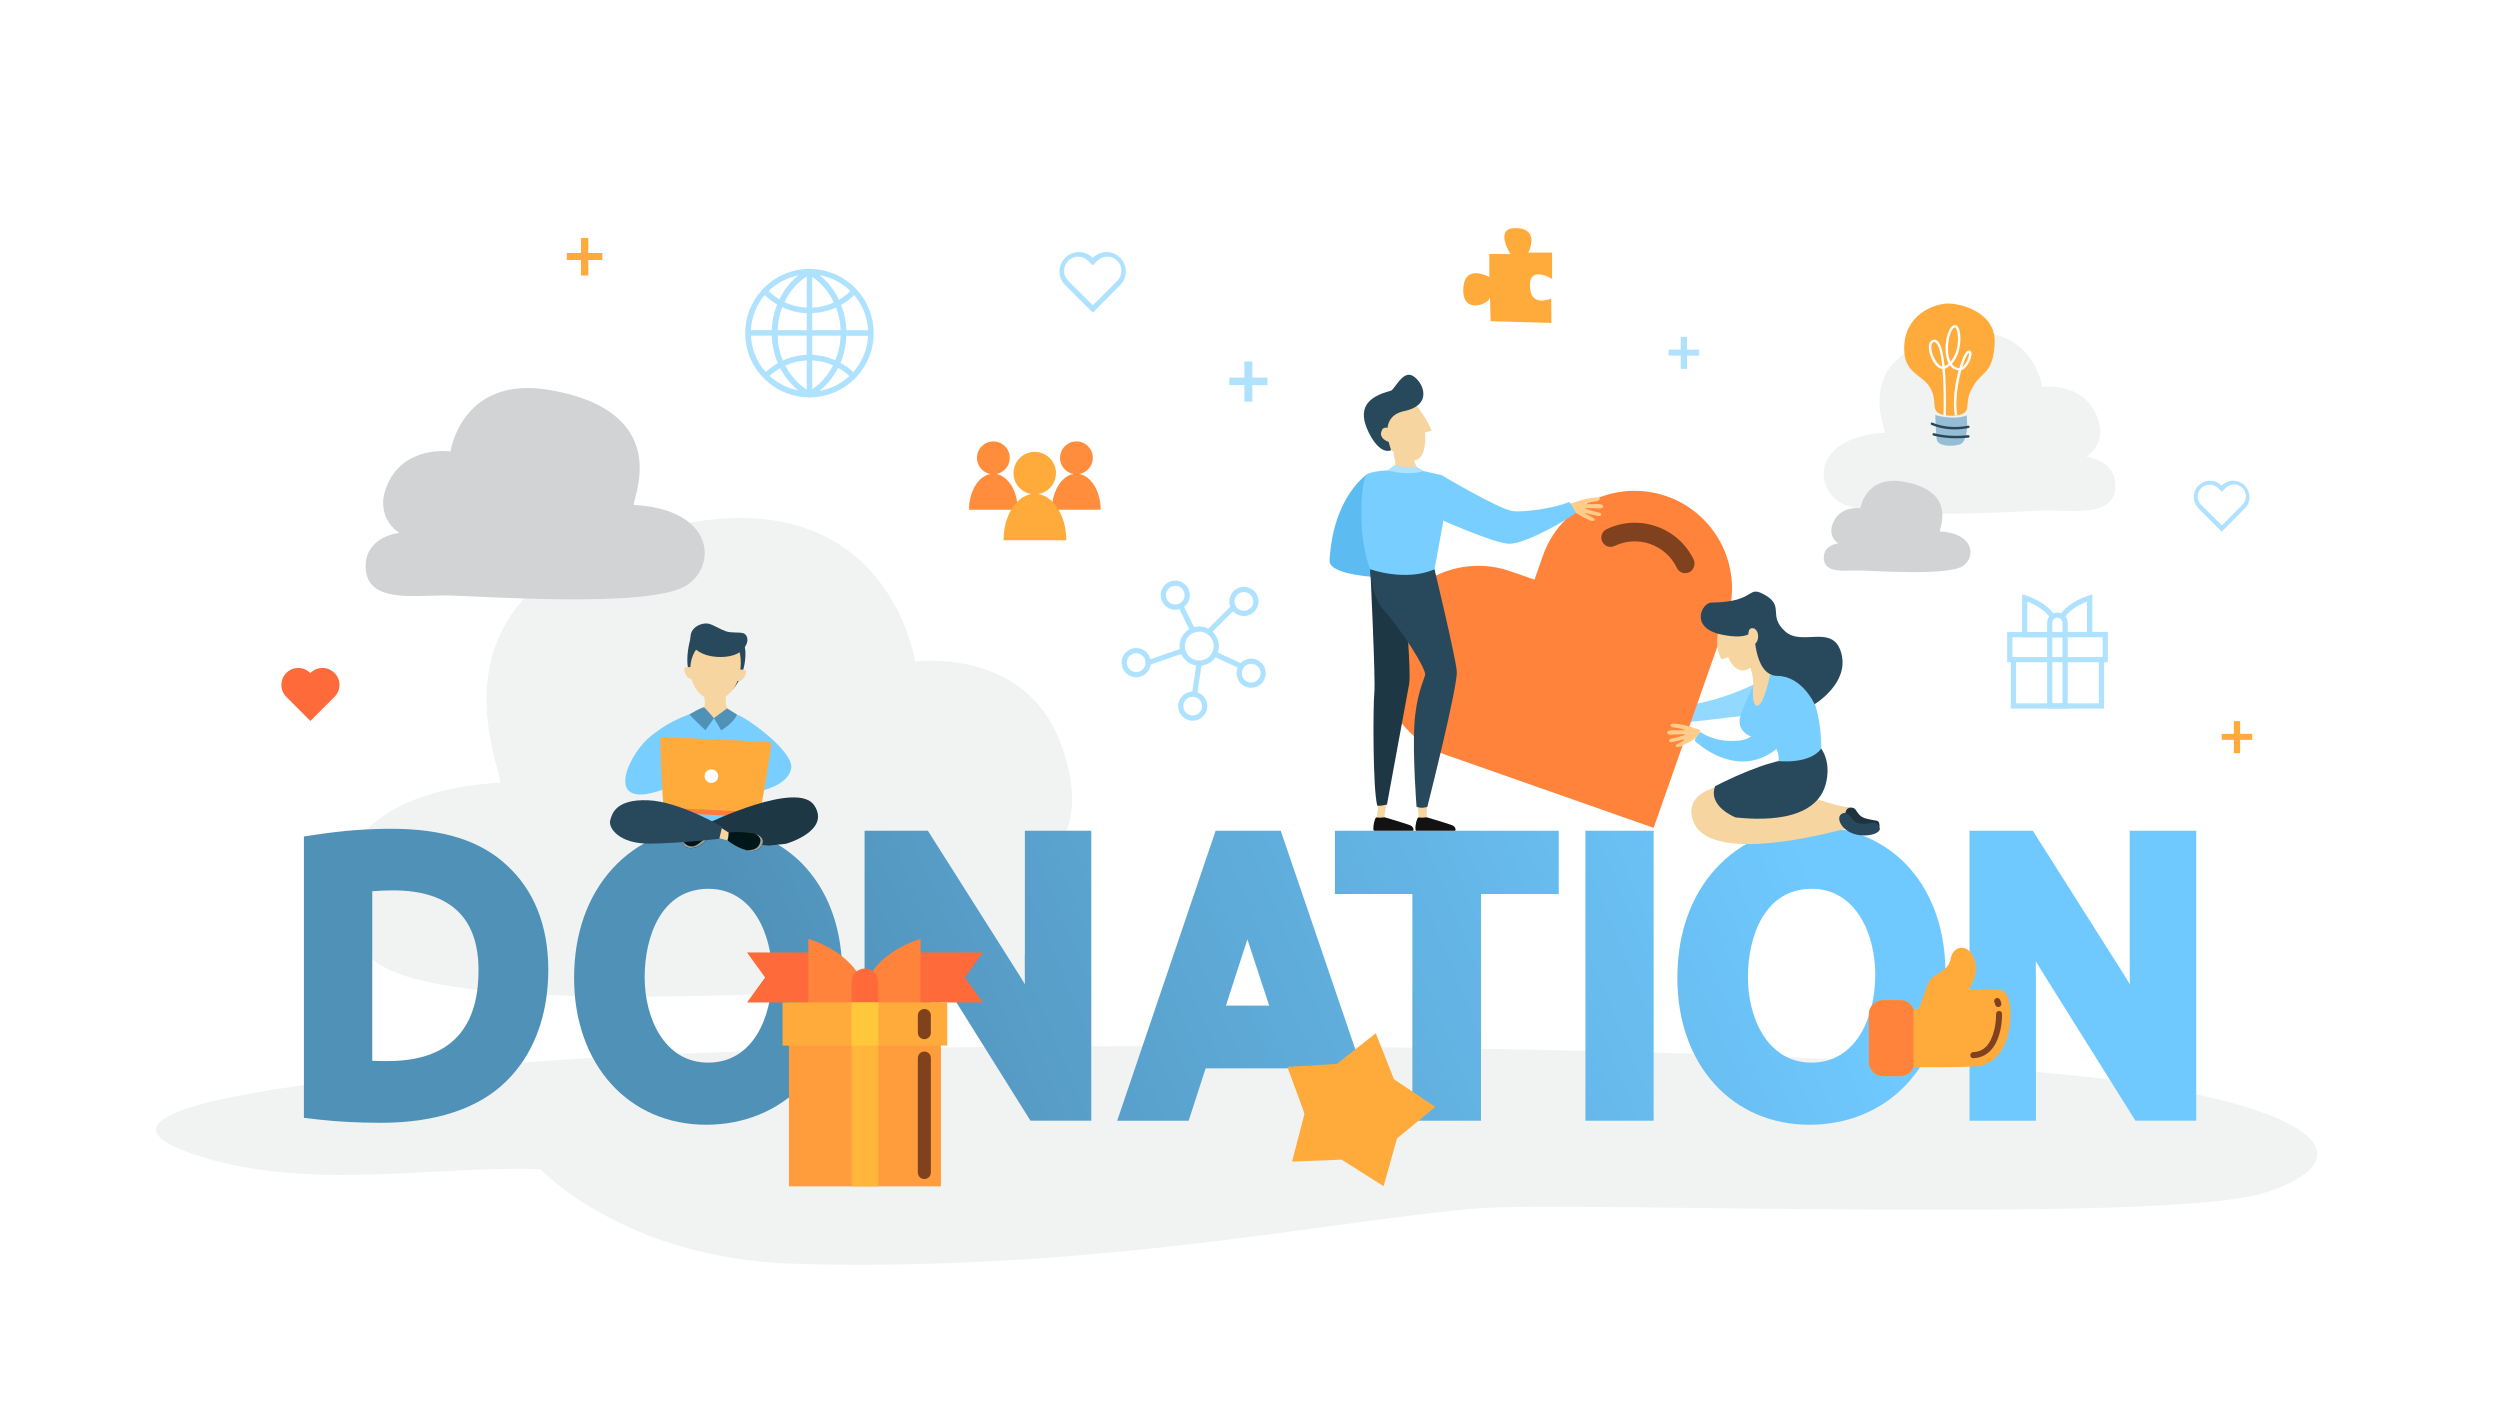 <svg xmlns="http://www.w3.org/2000/svg" viewBox="0 0 1920 1080">
<style type="text/css">
	.don0{fill:#FFFFFF;}
	.don1{fill:#F1F2F2;}
	.don2{fill:#FF6A3B;}
	.don3{fill:#AEE2FF;}
	.don4{fill:#FF8D3B;}
	.don5{fill:#FFAB3B;}
	.don6{fill:#D1D3D4;}
	.don7{fill:url(#SVGID_1_);}
	.don8{fill:url(#SVGID_2_);}
	.don9{fill:url(#SVGID_3_);}
	.don10{fill:url(#SVGID_4_);}
	.don11{fill:url(#SVGID_5_);}
	.don12{fill:url(#SVGID_6_);}
	.don13{fill:url(#SVGID_7_);}
	.don14{fill:url(#SVGID_8_);}
	.don15{fill:url(#SVGID_9_);}
	.don16{fill:#93D8FF;}
	.don17{fill:#FF833B;}
	.don18{fill:#80421E;}
	.don19{fill:none;stroke:#231F20;stroke-width:15.083;stroke-miterlimit:10;}
	.don20{fill:#F7D5A0;}
	.don21{fill:#1E3340;}
	.don22{fill:#28495C;}
	.don23{fill:#78CEFF;}
	.don24{fill:#FFCD89;}
	.don25{fill:#5CBCF2;}
	.don26{fill:#1E3745;}
	.don27{fill:#121212;}
	.don28{fill:#FF7E3B;}
	.don29{fill:#001618;}
	.don30{fill:#99A2A3;}
	.don31{fill:#5091B8;}
	.don32{fill:#96BDD4;}
	.don33{fill:#FF9C3B;}
	.don34{fill:#FFB63B;}
	.don35{fill:#FFC83B;}
	.don36{fill:none;stroke:#FFFFFF;stroke-width:4.683;stroke-linecap:round;stroke-miterlimit:10;}
</style>
<g>
	<rect class="don0" width="1920" height="1080"/>
	<path class="don1" d="M160.4,890.1c-104-29.7-5.5-55.8,265.6-75.8c238.7-17.6,988-15.1,1205.5,16.4
		c156.1,22.6,183.3,60.9,107.9,85.3c-75.4,24.3-533.9,6.3-604,12c-111.8,9.1-294.2,49.1-525.1,42.6C479.4,966.9,415.1,898,415.1,898
		C336.9,895,244.4,914.1,160.4,890.1z"/>
	<g>
		<path class="don2" d="M238.4,553.7l-18.5-18.5c-2.5-2.5-3.8-5.7-3.8-9.2c0-3.5,1.4-6.8,3.8-9.2c2.5-2.5,5.7-3.8,9.2-3.8
			c3.5,0,6.7,1.4,9.2,3.8l0.1,0.1l0.1-0.1c2.5-2.5,5.7-3.8,9.2-3.8c3.5,0,6.7,1.4,9.2,3.8c5.1,5.1,5.1,13.3,0,18.4L238.4,553.7z"/>
	</g>
	<g>
		<path class="don3" d="M839.3,240.1l-21.2-21.1c-2.8-2.8-4.4-6.5-4.4-10.5c0-4,1.5-7.7,4.4-10.5c2.8-2.8,6.6-4.4,10.5-4.4
			c4,0,7.7,1.5,10.5,4.4l0.1,0.1l0.1-0.1c2.8-2.8,6.6-4.4,10.5-4.4c4,0,7.7,1.5,10.5,4.4c5.8,5.8,5.8,15.2,0,21L839.3,240.1z
			 M828.1,197.1c-2.9,0-5.6,1.1-7.7,3.2c-2,2.1-3.2,4.8-3.2,7.7c0,2.9,1.1,5.6,3.2,7.7l18.9,18.8l18.8-18.9c4.2-4.2,4.2-11.1,0-15.3
			c-2-2-4.8-3.2-7.7-3.2c-2.9,0-5.6,1.1-7.7,3.2l-3.5,3.5l-3.5-3.5C833.7,198.3,831,197.1,828.1,197.1z"/>
	</g>
	<g>
		<path class="don3" d="M1706.3,408.3l-17.8-17.8c-2.4-2.4-3.7-5.5-3.7-8.8c0-3.3,1.3-6.5,3.7-8.8c2.4-2.4,5.5-3.7,8.8-3.7
			c3.3,0,6.5,1.3,8.8,3.7l0.1,0.1l0.1-0.1c2.4-2.4,5.5-3.7,8.8-3.7c3.3,0,6.5,1.3,8.8,3.7c4.9,4.9,4.9,12.8,0,17.7L1706.3,408.3z
			 M1696.9,372.2c-2.4,0-4.7,1-6.4,2.7c-1.7,1.7-2.7,4-2.7,6.4c0,2.4,1,4.7,2.7,6.4l15.9,15.8l15.8-15.9c3.6-3.6,3.5-9.3,0-12.9
			c-1.7-1.7-4-2.7-6.4-2.7c-2.4,0-4.7,0.9-6.4,2.7l-3,3l-3-3C1701.6,373.2,1699.4,372.2,1696.9,372.2z"/>
	</g>
	<g>
		<g>
			<path class="don3" d="M921,511.3c-8.3,0-15.1-6.8-15.1-15.1c0-8.3,6.8-15.1,15.1-15.1c8.3,0,15.1,6.8,15.1,15.1
				C936.1,504.6,929.4,511.3,921,511.3z M921,485.1c-6.1,0-11.1,5-11.1,11.1c0,6.1,5,11.1,11.1,11.1c6.1,0,11.1-5,11.1-11.1
				C932.1,490.1,927.2,485.1,921,485.1z"/>
		</g>
		<g>
			<path class="don3" d="M955.3,473.1c-6.2,0-11.2-5-11.2-11.2c0-6.2,5-11.2,11.2-11.2c6.2,0,11.2,5,11.2,11.2
				C966.5,468.1,961.5,473.1,955.3,473.1z M955.3,454.7c-4,0-7.2,3.2-7.2,7.2c0,4,3.2,7.2,7.2,7.2c4,0,7.2-3.2,7.2-7.2
				C962.5,458,959.3,454.7,955.3,454.7z"/>
		</g>
		<g>
			<path class="don3" d="M902.6,468.3c-6.2,0-11.2-5-11.2-11.2c0-6.2,5-11.2,11.2-11.2c6.2,0,11.2,5,11.2,11.2
				C913.8,463.3,908.8,468.3,902.6,468.3z M902.6,449.9c-4,0-7.2,3.2-7.2,7.2c0,4,3.2,7.2,7.2,7.2c4,0,7.2-3.2,7.2-7.2
				C909.8,453.2,906.6,449.9,902.6,449.9z"/>
		</g>
		<g>
			<path class="don3" d="M916,553.5c-6.2,0-11.2-5-11.2-11.2c0-6.2,5-11.2,11.2-11.2c6.2,0,11.2,5,11.2,11.2
				C927.2,548.5,922.1,553.5,916,553.5z M916,535.1c-4,0-7.2,3.2-7.2,7.2c0,4,3.2,7.2,7.2,7.2c4,0,7.2-3.2,7.2-7.2
				C923.2,538.4,919.9,535.1,916,535.1z"/>
		</g>
		<g>
			<path class="don3" d="M960.9,528.2c-6.2,0-11.2-5-11.2-11.2c0-6.2,5-11.2,11.2-11.2c6.2,0,11.2,5,11.2,11.2
				C972.1,523.2,967.1,528.2,960.9,528.2z M960.9,509.8c-4,0-7.2,3.2-7.2,7.2s3.2,7.2,7.2,7.2c4,0,7.2-3.2,7.2-7.2
				S964.9,509.8,960.9,509.8z"/>
		</g>
		<g>
			<path class="don3" d="M872.6,520.1c-6.2,0-11.2-5-11.2-11.2c0-6.2,5-11.2,11.2-11.2c6.2,0,11.2,5,11.2,11.2
				C883.8,515.1,878.8,520.1,872.6,520.1z M872.6,501.7c-4,0-7.2,3.2-7.2,7.2c0,4,3.2,7.2,7.2,7.2s7.2-3.2,7.2-7.2
				C879.8,505,876.6,501.7,872.6,501.7z"/>
		</g>
		<g>
			<path class="don3" d="M953.3,513.8c-0.3,0-0.6-0.1-0.8-0.2l-20.6-9.5c-1-0.5-1.4-1.7-1-2.7c0.5-1,1.7-1.4,2.7-1l20.6,9.5
				c1,0.5,1.4,1.7,1,2.7C954.8,513.4,954,513.8,953.3,513.8z"/>
		</g>
		<g>
			<path class="don3" d="M928.3,487.3c-0.5,0-1-0.2-1.4-0.6c-0.8-0.8-0.8-2,0-2.8l19-19c0.8-0.8,2-0.8,2.8,0c0.8,0.8,0.8,2,0,2.8
				l-19,19C929.3,487.1,928.8,487.3,928.3,487.3z"/>
		</g>
		<g>
			<path class="don3" d="M916,486.1c-0.7,0-1.5-0.4-1.8-1.1l-9.2-18.8c-0.5-1-0.1-2.2,0.9-2.7c1-0.5,2.2-0.1,2.7,0.9l9.2,18.8
				c0.5,1,0.1,2.2-0.9,2.7C916.6,486.1,916.3,486.1,916,486.1z"/>
		</g>
		<g>
			<path class="don3" d="M881.8,510.9c-0.8,0-1.6-0.5-1.9-1.3c-0.4-1,0.2-2.2,1.2-2.5l26.6-9.2c1-0.4,2.2,0.2,2.5,1.2
				c0.4,1-0.2,2.2-1.2,2.5l-26.6,9.2C882.2,510.9,882,510.9,881.8,510.9z"/>
		</g>
		<g>
			<path class="don3" d="M917.4,535.2c-0.1,0-0.2,0-0.3,0c-1.1-0.2-1.8-1.2-1.7-2.3L919,509c0.2-1.1,1.2-1.8,2.3-1.7
				c1.1,0.2,1.8,1.2,1.7,2.3l-3.6,23.9C919.2,534.5,918.4,535.2,917.4,535.2z"/>
		</g>
	</g>
	<g>
		<g>
			<g>
				<g>
					<circle class="don4" cx="762.9" cy="351.6" r="12.6"/>
					<path class="don4" d="M781.6,391.5c0-15.3-8.4-27.7-18.7-27.7c-10.3,0-18.7,12.4-18.7,27.7H781.6z"/>
				</g>
			</g>
			<g>
				<g>
					<circle class="don4" cx="826.7" cy="351.6" r="12.6"/>
					<path class="don4" d="M845.3,391.5c0-15.3-8.4-27.7-18.7-27.7c-10.3,0-18.7,12.4-18.7,27.7H845.3z"/>
				</g>
			</g>
		</g>
		<g>
			
				<ellipse transform="matrix(0.707 -0.707 0.707 0.707 -24.103 668.404)" class="don5" cx="794.8" cy="363.3" rx="16.3" ry="16.3"/>
			<path class="don5" d="M818.9,414.9c0-19.7-10.8-35.7-24.1-35.7c-13.3,0-24.1,16-24.1,35.7H818.9z"/>
		</g>
	</g>
	<polygon class="don3" points="1295.6,268.5 1295.6,258.7 1290.8,258.7 1290.8,268.5 1281.5,268.5 1281.5,273.1 1290.8,273.1 
		1290.8,283.3 1295.6,283.3 1295.6,273.1 1304.9,273.1 1304.9,268.5 	"/>
	<polygon class="don5" points="1720.4,563.6 1720.4,553.8 1715.6,553.8 1715.6,563.6 1706.3,563.6 1706.3,568.2 1715.6,568.2 
		1715.6,578.4 1720.4,578.4 1720.4,568.2 1729.7,568.2 1729.7,563.6 	"/>
	<g>
		<path class="don1" d="M1602.3,350.8c0,0,23.8,2.1,22.2,24.1c-1.6,21.9-31.9,17.2-51.9,17.2c-20,0-135.6,9-160-6.6
			c-20.5-13.2-18.4-50.1,34.6-53.1c3.1-0.2-29.7-60.5,54.8-75.7c59.1-10.7,66.5,40.4,66.5,40.4s31.5-4.5,42.2,23.2
			C1618.9,341.1,1602.3,350.8,1602.3,350.8z"/>
	</g>
	<g>
		<path class="don6" d="M1411.8,417.3c0,0-12,1.1-11.1,12.1c0.8,11,16,8.7,26.1,8.7c10.1,0,68.2,4.5,80.5-3.3
			c10.3-6.6,9.2-25.2-17.4-26.7c-1.6-0.1,14.9-30.4-27.6-38.1c-29.7-5.4-33.5,20.3-33.5,20.3s-15.8-2.3-21.2,11.7
			C1403.5,412.4,1411.8,417.3,1411.8,417.3z"/>
	</g>
	<g>
		<path class="don1" d="M813.4,648.5c0,0,26.4,6.8,22.1,64.6c-4.3,57.7-69.3,45.5-122,45.5s-357.1,23.8-421.2-17.5
			c-54.1-34.8-48.4-132,91.1-139.9c8.3-0.5-78.1-159.2,144.3-199.5c155.7-28.2,175.1,106.5,175.1,106.5s82.8-11.8,111.2,61.1
			C835.4,624.1,813.4,648.5,813.4,648.5z"/>
	</g>
	<g>
		<path class="don6" d="M306.7,409.3c0,0-27.6,2.5-25.8,28c1.9,25.5,37.1,20,60.3,20c23.2,0,157.7,10.5,186-7.7
			c23.9-15.4,21.4-58.3-40.2-61.8c-3.7-0.2,34.5-70.3-63.7-88.1c-68.8-12.4-77.3,47-77.3,47s-36.6-5.2-49.1,27
			C287.4,397.9,306.7,409.3,306.7,409.3z"/>
	</g>
	<g>
		<path class="don5" d="M1192,214.2V194h-18.3c0,0,9.5-18-8.8-18.8c-18.3-0.8-4.8,20-4.8,20l-16.3-0.2v17.8c0,0-19.3-11-20,9.2
			c-0.7,20.2,20.5,11.3,20.5,6.2l0.5,18.5l46.7,1.3l-0.2-18.8c0,0-16.5,7.7-16.3-10.3C1175,203.8,1192,214.2,1192,214.2z"/>
	</g>
	<polygon class="don3" points="961.8,290 961.8,277.6 955.7,277.6 955.7,290 944.1,290 944.1,295.7 955.7,295.7 955.7,308.5 
		961.8,308.5 961.8,295.7 973.4,295.7 973.4,290 	"/>
	<polygon class="don5" points="451.8,194.3 451.8,182.8 446.2,182.8 446.2,194.3 435.3,194.3 435.3,199.7 446.2,199.7 446.2,211.6 
		451.8,211.6 451.8,199.7 462.6,199.7 462.6,194.3 	"/>
	<g>
		<linearGradient id="SVGID_1_" gradientUnits="userSpaceOnUse" x1="542.389" y1="645.159" x2="1266.603" y2="347.321">
			<stop  offset="0" style="stop-color:#5091B8"/>
			<stop  offset="1" style="stop-color:#6FC9FF"/>
		</linearGradient>
		<path class="don7" d="M389.2,664.5c-20.2-18.9-49.2-28-88.5-28c-18.4,0-37.2,1.4-55.7,4.2l-11.6,1.7v216.1l12.1,1.4
			c14.1,1.6,30,2.4,47.4,2.4c41.8,0,75-11.1,96-32c21.1-20.7,32.2-50.4,32.2-85.7C421,710.9,410.3,683.9,389.2,664.5z M297.8,814.9
			c-2.2,0-7,0-11.9-0.2V684.5c4.2-0.4,9.6-0.7,16-0.7c22.4,0,39.3,5.6,50.3,16.6c10.3,10.3,15.4,25.5,15.3,45.2
			C367.4,791.6,344,814.9,297.8,814.9z"/>
		<linearGradient id="SVGID_2_" gradientUnits="userSpaceOnUse" x1="579.291" y1="734.887" x2="1303.504" y2="437.05">
			<stop  offset="0" style="stop-color:#5091B8"/>
			<stop  offset="1" style="stop-color:#6FC9FF"/>
		</linearGradient>
		<path class="don8" d="M545.3,634.8c-29.5,0-56.1,11.6-75.1,32.5c-19.2,21.2-29.3,50.2-29.3,83.7c0,66.4,41.7,112.8,101.5,112.8
			c29,0,55.3-10.8,74-30.5c19.9-21,30.4-50.7,30.4-86.1c0-32-9.4-59.8-27.3-80.2C601.3,646.3,574.9,634.8,545.3,634.8z M543.9,816.1
			c-33.5,0-48.8-34-48.8-65.6c0-31.3,12.8-67.9,49-67.9c33.5,0,48.8,34.1,48.8,65.9C592.9,782.1,577.8,816.1,543.9,816.1z"/>
		<linearGradient id="SVGID_3_" gradientUnits="userSpaceOnUse" x1="609.203" y1="807.619" x2="1333.415" y2="509.783">
			<stop  offset="0" style="stop-color:#5091B8"/>
			<stop  offset="1" style="stop-color:#6FC9FF"/>
		</linearGradient>
		<path class="don9" d="M787,733.4c0,7.7,0,15.2,0.1,22.5c-2.5-4.2-5.1-8.4-7.8-12.6L712.6,638H664v222.7h51v-97.1
			c0-9.1,0-17.5-0.1-25.4c3.2,5.4,6.7,11,10.4,16.9l66.1,105.6h46.7V638h-51V733.4z"/>
		<linearGradient id="SVGID_4_" gradientUnits="userSpaceOnUse" x1="656.99" y1="923.818" x2="1381.203" y2="625.982">
			<stop  offset="0" style="stop-color:#5091B8"/>
			<stop  offset="1" style="stop-color:#6FC9FF"/>
		</linearGradient>
		<polygon class="don10" points="1025.2,686.6 1084.7,686.6 1084.7,860.7 1137.4,860.7 1137.4,686.6 1197.1,686.6 1197.1,638 
			1025.2,638 		"/>
		<linearGradient id="SVGID_5_" gradientUnits="userSpaceOnUse" x1="680.505" y1="980.997" x2="1404.718" y2="683.16">
			<stop  offset="0" style="stop-color:#5091B8"/>
			<stop  offset="1" style="stop-color:#6FC9FF"/>
		</linearGradient>
		<rect x="1217.6" y="638" class="don11" width="52.4" height="222.7"/>
		<linearGradient id="SVGID_6_" gradientUnits="userSpaceOnUse" x1="701.867" y1="1032.937" x2="1426.08" y2="735.1">
			<stop  offset="0" style="stop-color:#5091B8"/>
			<stop  offset="1" style="stop-color:#6FC9FF"/>
		</linearGradient>
		<path class="don12" d="M1392.6,634.8c-29.5,0-56.1,11.6-75.1,32.5c-19.2,21.2-29.3,50.2-29.3,83.7c0,66.4,41.7,112.8,101.5,112.8
			c29,0,55.3-10.8,74-30.5c19.9-21,30.4-50.7,30.4-86.1c0-32-9.4-59.8-27.3-80.2C1448.6,646.3,1422.2,634.8,1392.6,634.8z
			 M1391.2,816.1c-33.5,0-48.8-34-48.8-65.6c0-31.3,12.8-67.9,49-67.9c33.5,0,48.8,34.1,48.8,65.9
			C1440.2,782.1,1425.1,816.1,1391.2,816.1z"/>
		<linearGradient id="SVGID_7_" gradientUnits="userSpaceOnUse" x1="731.966" y1="1106.129" x2="1456.178" y2="808.292">
			<stop  offset="0" style="stop-color:#5091B8"/>
			<stop  offset="1" style="stop-color:#6FC9FF"/>
		</linearGradient>
		<path class="don13" d="M1635.6,638v95.4c0,7.7,0,15.2,0.1,22.5c-2.5-4.2-5.1-8.4-7.8-12.6L1561.2,638h-48.6v222.7h51v-97.1
			c0-9.1,0-17.5-0.1-25.4c3.2,5.4,6.7,11,10.4,16.9l66.1,105.6h46.7V638H1635.6z"/>
		<g>
			<linearGradient id="SVGID_8_" gradientUnits="userSpaceOnUse" x1="644.738" y1="894.026" x2="1368.952" y2="596.189">
				<stop  offset="0" style="stop-color:#5091B8"/>
				<stop  offset="1" style="stop-color:#6FC9FF"/>
			</linearGradient>
			<polygon class="don14" points="983.6,638 933.6,638 858,860.7 912.9,860.7 958,721.4 1003.8,860.7 1059.6,860.7 			"/>
			<linearGradient id="SVGID_9_" gradientUnits="userSpaceOnUse" x1="656.63" y1="922.942" x2="1380.843" y2="625.105">
				<stop  offset="0" style="stop-color:#5091B8"/>
				<stop  offset="1" style="stop-color:#6FC9FF"/>
			</linearGradient>
			<rect x="915.8" y="772.3" class="don15" width="97.1" height="48.2"/>
		</g>
	</g>
	<g>
		<path class="don16" d="M1351.5,523.3c-30.5,16-56.5,18.8-80.1,22.5l2.4,9.2c6.2,2.9,54.7-4.6,70.4-5.7
			C1344.1,549.3,1353.5,528.1,1351.5,523.3z"/>
		<g>
			<path class="don17" d="M1280.2,381.2L1280.2,381.2c-39-13.7-81.6,6.8-95.3,45.7l-6.4,18.3l-18.3-6.4c-39-13.7-81.6,6.8-95.3,45.7
				l0,0c-13.7,39,6.8,81.6,45.7,95.3l18.3,6.4l141.1,49.6l49.6-141.1l6.4-18.3C1339.6,437.6,1319.1,394.9,1280.2,381.2z"/>
			<g>
				<path class="don18" d="M1297.3,439.5c-3.6,1.7-7.8,0.2-9.5-3.4c-4.1-8.6-11.4-15.1-20.4-18.3c-9-3.2-18.8-2.6-27.4,1.5
					c-3.6,1.7-7.8,0.2-9.5-3.4c-1.7-3.6-0.2-7.8,3.4-9.5c12.1-5.8,25.7-6.5,38.3-2.1c12.6,4.4,22.8,13.5,28.6,25.6
					C1302.3,433.6,1300.8,437.8,1297.3,439.5z"/>
			</g>
			<path class="don19" d="M1250.5,595.4"/>
		</g>
		<path class="don20" d="M1385.2,610.1c0,0,22.7,9.2,36.7,10.3l-9,12.6l-37.5-0.5l-31.6-1.5c0,0-16.7,1.8-16.6,0
			c0.1-1.8,33.4-21.1,33.4-21.1L1385.2,610.1z"/>
		<path class="don20" d="M1385.2,610.1c0,0,22.7,9.2,36.7,10.3l-9,12.6l-37.5-0.5l-31.6-1.5c0,0-16.7,1.8-16.6,0
			c0.1-1.8,33.4-21.1,33.4-21.1L1385.2,610.1z"/>
		<path class="don21" d="M1417,626.3c0.1-0.7,0.1-5.6,3.7-6c6.4-0.8,3.9,6.1,12.6,8.4c8.7,2.3,9.6,0.3,10.2,5.2
			c0.4,3-6.5,3.9-12.6,2.2s-12.9-6-12.8-6.2S1417,626.3,1417,626.3z"/>
		<path class="don20" d="M1396.2,572.6c0,0,11.5,13.4,2.8,32c-8.8,18.6-62.9,25.6-62.9,25.6s49.1-7.4,81.3-4.3l2.3,9.8
			c0,0-106.2,31.4-119.3-5.1c-13.2-36.4,68-30.4,68-30.4l26-18.4L1396.2,572.6z"/>
		<path class="don22" d="M1395.1,570.9c0,0,11.7,8.9,7.6,29.1c-6.8,33.6-55.7,29.2-69.7,27.8c0,0-21.6-8.3-15.8-24
			c0,0,30.3-15.9,51.2-19.8C1380.3,581.9,1395.1,570.9,1395.1,570.9z"/>
		<path class="don22" d="M1425.4,631.4c-4-1.9-6.3-10.3-11.7-5.8c-3,2.6-0.3,11,9.2,14.5c9.5,3.6,22.8,0.3,20.6-4.8
			C1440.2,627.8,1433.8,635.4,1425.4,631.4z"/>
		<path class="don20" d="M1342.8,508.8c1.2,0.2,6.9,18.1,1.1,29.5c-5.8,11.4-10.9,20.5,1.9,25.7c12.8,5.2,20.8-16.6,21-17.1
			c0.3-0.6-2.4-26.4-2.4-26.4l-13.9-24.9L1342.8,508.8z"/>
		<path class="don23" d="M1360.6,567.9c-0.1,0.5,6.3,8.7,5.4,16.6c0,0,23.9,2.7,32.7-9.6c0,0,1.6-68.2-39.4-56.5
			c0,0-4.8,25.3-10.4,23.5c-3.8-1.3-2.5-14.9-2.5-14.9s-8.5,17.1-10.1,24.4c-1.6,7.3,3.2,14.2,14.4,15.8
			C1362,568.9,1360.6,567.9,1360.6,567.9z"/>
		<path class="don20" d="M1351.4,497.1c-1.4,0.6-2.5,1.3-2.5,1.3l-6.1,10.4c0.5,0.1,1.8,3.3,2.7,7.8c2.6-1.1,7.8-4.1,10.3-11.6
			L1351.4,497.1z"/>
		<path class="don20" d="M1324.8,473.7c0,0-11.7,16-2.7,32.7l5.2-1.7c0,0,8.9,24.6,26.6-2.5c17.8-27.1-3.2-27.6-3.2-27.6
			s-6.5-4.3-8.1-4.5C1341,469.9,1324.8,473.7,1324.8,473.7z"/>
		<path class="don22" d="M1314.3,462.8c-7.2,0.1-17,19.2,7.6,24.5s25.4-5.2,25.4-5.2s-1.2,36.8,17.8,37c19,0.2,28.5,21.7,28.5,21.7
			s26.9-16,20.5-39.2c-6.4-23.1-30.1-4.7-43.2-16.8c-13.2-12-0.4-19.1-15.1-27.7C1341,448.6,1349.9,462.4,1314.3,462.8z"/>
		<path class="don20" d="M1342.8,489.2c0,0-1.1-7.9,3.9-6.6c5,1.3,4.7,12.1-0.8,12.5C1340.3,495.6,1342.8,489.2,1342.8,489.2z"/>
		<path class="don23" d="M1360,518c0,0,3.1,47.6-23.9,50.7c-18.8,2.2-30-6.4-30-6.4s-3.4,1.3-4.5,6.7c0,0,24.2,23.6,50.7,13.2
			c24.3-9.5,30.4-35.5,30.4-35.5L1360,518z"/>
		<path class="don24" d="M1205.5,386.9c0.7,0.3,11.4-4.5,20-4.8c5.6-0.2,2.7,3.1-0.2,3c-1.7,0-7.9,1.6-8.2,2
			c-0.3,0.4,8.4-0.4,11.9,0.2c3.4,0.6,2.6,3.3-0.4,3.2c-2.9-0.1-11.3-0.5-11.4-0.1c0,0.4,9.4,3.1,11.1,3.3c1.6,0.2,2.6,3.3-1.2,2.5
			c-3.8-0.8-10-2.3-10.2-2.4c-0.2-0.1,2.3,1.8,6.2,3.7c3.6,1.8,0.7,3.6-2.7,1.9c-2.9-1.5-7.9-3.8-10.3-5.7c-2.4-1.9-3.7-4.5-3.7-4.5
			L1205.5,386.9z"/>
		<path class="don24" d="M1306.1,560.6c-0.7,0.3-11.4-4.5-20-4.8c-5.6-0.2-2.7,3.1,0.2,3c1.7,0,7.9,1.6,8.2,2
			c0.3,0.4-8.4-0.4-11.9,0.2s-2.6,3.3,0.4,3.2c2.9-0.1,11.3-0.5,11.4-0.1c0,0.4-9.4,3.1-11.1,3.3c-1.6,0.2-2.6,3.3,1.2,2.5
			c3.8-0.8,10-2.3,10.2-2.4c0.2-0.1-2.3,1.8-6.2,3.7c-3.6,1.8-0.7,3.6,2.7,1.9c2.9-1.5,7.9-3.8,10.3-5.7c2.4-1.9,3.7-4.5,3.7-4.5
			L1306.1,560.6z"/>
		<polygon class="don20" points="1088.7,618.2 1089.6,627.8 1092.3,630.7 1095.3,628.8 1095.6,627.6 1096.1,615.5 		"/>
		<polygon class="don20" points="1058.7,617.6 1057.3,627.8 1058.7,631.3 1062.8,630.1 1063.2,627.6 1064.7,616.8 		"/>
		<path class="don20" d="M1084.4,347.6c0,0,1.5,12.1,8.5,16.1l0.5,6.6l-19.7,3.4l-6.5-7.7c0,0,6.6-1.1,3.6-15.5
			C1067.8,336.1,1084.4,347.6,1084.4,347.6z"/>
		<path class="don20" d="M1084.4,347.6c0,0,0.6,4.6,2.7,9.1c-2.7,0.7-7.7,0.5-16-4.6c-0.1-0.5-0.2-1-0.3-1.5
			C1067.8,336.1,1084.4,347.6,1084.4,347.6z"/>
		<path class="don20" d="M1080.6,302.8c1.4,2.5,12.5,12.4,18.9,28.1l-5.1,1.2c0,0,4.5,40.5-29.3,10.8c-33.8-29.7,6.1-37.3,6.1-37.3
			L1080.6,302.8z"/>
		<path class="don22" d="M1068.1,300.1c3-0.8,9.2-16.1,17-11.4c7.8,4.6,15.9,22.2-6.6,27c-22.5,4.7-8.8,31.3-10.3,30.1
			c0,0-8,4.5-17-13.6C1042.3,314,1049.6,304.9,1068.1,300.1z"/>
		<path class="don20" d="M1069.6,329.8c-3.9-1.2-7.6-3.2-8.9,2.3c-1.3,5.4,7.8,9.4,9.4,6.3C1071.7,335.3,1069.6,329.8,1069.6,329.8z"
			/>
		<path class="don25" d="M1050.4,363.9c0,0-26.5,16.6-29.3,66.5c-1,17.1,82.3,13.8,82.3,13.8l-49-63.9L1050.4,363.9z"/>
		<path class="don26" d="M1057.7,618.6c0,0,0.5,0.9,7.5-0.7c0,0,15.3-83.5,17-92.5s-2.7-57.3-2.7-57.3l-27.1-30.9
			c0,0,4.1,85.1,3.1,94.5C1054.5,540.9,1054.2,604.9,1057.7,618.6z"/>
		<path class="don22" d="M1052.4,437.1c0,0-0.6,19.5,11.8,33.2c12.3,13.7,31.3,43.6,30.3,48c-1,4.3-7,15.7-8.3,39
			c-1.3,23.3,1.7,62.3,1.7,62.3s3.7,1.7,8.3,0c0,0,23.6-92.9,22.6-104.2c-1-11.3-17.1-78.2-17.1-78.2l-37.9-6.8l-5.7,5L1052.4,437.1
			z"/>
		<path class="don23" d="M1070.8,361c0,0-14.9,0.2-20.4,2.9c-5.6,2.7-8.2,48.8,2,73.3c0,0,27.1,9.8,49.3,0c0,0,7.5-40.4,8-44
			s-2.9-28.4-2.9-28.4l-17.1-3.8C1089.7,361,1078.2,362.7,1070.8,361z"/>
		<path class="don27" d="M1088.8,628.2c-0.6,1.2-2,4.6-1.7,9.1c0,0.4,0.3,0.7,0.7,0.7h29.4c0.4,0,0.8-0.4,0.7-0.8
			c-0.1-1-0.6-2.5-2.2-3.2c-2.3-1.1-17.2-5.5-19.9-6.3c-0.1,0-0.2,0-0.3,0c-0.7,0.1-3.3,0.5-6,0.1
			C1089.3,627.7,1089,627.9,1088.8,628.2z"/>
		<path class="don27" d="M1056.5,628.2c-0.6,1.2-2,4.6-1.7,9.1c0,0.4,0.3,0.7,0.7,0.7h29.4c0.4,0,0.8-0.4,0.7-0.8
			c-0.1-1-0.6-2.5-2.2-3.2c-2.3-1.1-17.2-5.5-19.9-6.3c-0.1,0-0.2,0-0.3,0c-0.7,0.1-3.3,0.5-6,0.1
			C1057,627.7,1056.7,627.9,1056.5,628.2z"/>
		<path class="don23" d="M1205.3,385.5c0,0,4.8,7,4.8,8.3c0,1.3-37.6,24.4-51.5,23.8c-11.7-0.5-53-19-53-19l1.2-33.9
			c0,0,43.5,26,54.9,27.8C1168.8,393.6,1192.4,390.8,1205.3,385.5z"/>
		<path class="don3" d="M1065.6,361.2l5.9-4.2c0,0,6.9,2.9,16.4,1.5l5.3,3.2C1093.3,361.8,1083,365.9,1065.6,361.2z"/>
	</g>
	<g>
		<g>
			<g>
				<polygon class="don3" points="1615.9,544.2 1544.3,544.2 1544.3,506.7 1548.3,506.7 1548.3,540.2 1611.9,540.2 1611.9,506.8 
					1615.9,506.8 				"/>
			</g>
			<g>
				<path class="don3" d="M1613.9,487.4"/>
			</g>
			<g>
				<path class="don3" d="M1546.3,487.4"/>
			</g>
			<g>
				<g>
					<path class="don3" d="M1606.8,487.4h-4V462c-10.1,3.8-15.3,9.4-17.6,12.6l-3.2-2.4c2.8-3.8,9.3-10.8,22.3-14.9l2.6-0.8V487.4z"
						/>
				</g>
				<g>
					<path class="don3" d="M1582,475.8"/>
				</g>
				<g>
					<path class="don3" d="M1579.3,489.4H1553v-33l2.6,0.8c13.2,4.2,19.7,11.4,22.5,15.3l-3.3,2.3c-2.3-3.2-7.5-8.9-17.8-12.8v23.5
						h22.3V489.4z"/>
				</g>
				<g>
					<path class="don3" d="M1576.2,487.5h-4v-9.2c0-4.4,3.6-7.9,7.9-7.9s7.9,3.6,7.9,7.9v9.2h-4v-9.2c0-2.2-1.8-3.9-3.9-3.9
						s-3.9,1.8-3.9,3.9V487.5z"/>
				</g>
			</g>
			<g>
				<path class="don3" d="M1618.8,508.6h-77.3v-23.2h77.3V508.6z M1545.5,504.6h69.3v-15.2h-69.3V504.6z"/>
			</g>
			<g>
				<path class="don3" d="M1588,544.2h-15.8v-58.7h15.8V544.2z M1576.2,540.2h7.8v-50.7h-7.8V540.2z"/>
			</g>
		</g>
	</g>
	<g>
		<path class="don20" d="M540.5,529.8c0.1,2.6,1.9,11.3-0.2,14.8c-2.1,3.5-12,5.6-12,5.6l10.7,13.7l22.3,0.1l8.7-10.5l-4.1-3.8
			c0,0-11,1.2-8.4-20.1C560,508.4,540.5,529.8,540.5,529.8z"/>
		<path class="don23" d="M532.8,547.6c0,0-17.6,4.3-34.9,19.4c-17.3,15.2-36.6,60.9,20.1,35.8l4.1-7.2l1-9.2l43,9.2l11.9,11.9
			l6.2-0.1c0,0,20.8-4,23.4-17c2.7-13.1-35-40-41.8-41.6c0,0-6.3,2.4-17.6,2.7C536.9,551.8,532.8,547.6,532.8,547.6z"/>
		<path class="don23" d="M574,610.7l2,13.2l-24.3,12.5l-22.1-1.1l-17.7-8.7c0,0,7.2-7.9,10-21.3S574,610.7,574,610.7z"/>
		<path class="don20" d="M540.7,531.3c0.2,1.8,0.6,4.5,0.7,7.1c4.8,1.6,10.8,2.2,16.1,1.9c-0.4-2.7-0.5-6.1,0-10.6
			c0.2-1.3,0.2-2.4,0.2-3.4l-15.1,3.2L540.7,531.3z"/>
		<path class="don22" d="M560.7,530.4c1.7,0.7,11.3-10,11.8-27.2c0.6-17.2-12.5-16.4-12.5-16.4s-10.9-2.5-11.3-2.4
			c-0.4,0.1-18,4.5-18,4.5s-10.9,33.8,10.1,38.7l3.8-14.5l17.3-7.9c0,0-1.8,23.9-1.5,24.6C560.7,530.4,560.7,530.4,560.7,530.4z"/>
		<path class="don20" d="M536.8,496.4c-0.8,0.8-6.1,5.6-6.7,16.6c-0.5,11.1,6.5,24.7,19,24.3c12.5-0.4,20.9-14.5,19.7-31.5
			c-1.2-17-14.7-13.2-14.7-13.2L536.8,496.4z"/>
		<path class="don20" d="M566.3,514.5c0,0,0.2-0.1,0.6-0.1c1.1-0.2,3.3-0.4,5.4,0.3c2.9,0.9-3,11.7-7,7.5
			C561.4,517.9,566.3,514.5,566.3,514.5z"/>
		<path class="don20" d="M532.4,512.9c0,0-0.2-0.1-0.6-0.2c-1-0.3-3.2-0.7-5.4-0.2c-3,0.7,1.8,11.9,6.2,8.1
			C536.9,516.7,532.4,512.9,532.4,512.9z"/>
		<path class="don22" d="M544.6,479.1c-5.7-1.5-17.1,3.1-13.7,14.3c3.8,12.5,28.9,13.9,37.4,7.3c8.5-6.6,5.9-13.5,2.5-14.4
			c-3.5-1-8.8,0-13.1-1.4C553.3,483.4,548.2,480.1,544.6,479.1z"/>
		<g>
			<g>
				<path class="don5" d="M507.3,566.1c0,0,84.8,3.3,85.1,4.1c0.6,1.8-8.6,55.4-9.1,55.5c-0.2,0.1-72.6-2.7-73.2-3.2
					C509,621.7,506.4,566.6,507.3,566.1z"/>
			</g>
			<path class="don0" d="M551.6,596.3c0.1-2.9-2.1-5.3-5-5.5c-2.9-0.1-5.3,2.1-5.5,5c-0.1,2.9,2.1,5.3,5,5.5
				C549,601.4,551.5,599.2,551.6,596.3z"/>
			<path class="don28" d="M585.1,623.9l-76.5-3.7c-1.1-0.1-2,0.8-2,1.8l0,0c-0.1,1.1,0.8,2,1.8,2l76.5,3.7c1.1,0.1,2-0.8,2-1.8l0,0
				C587,624.9,586.1,623.9,585.1,623.9z"/>
		</g>
		<path class="don29" d="M528.4,640.9c0,0-5.1,2.7-3.4,7.7c1.7,5,15,3.8,20.3-7.9C550.6,629,528.4,640.9,528.4,640.9z"/>
		<path class="don30" d="M544.5,642.1l-1.4-0.1c0,0-6.3,7-10.3,7.9c-3.6,0.8-7.1-1.4-8.2-4.1c-0.1,0.8,0,1.7,0.3,2.6
			C526.5,653.3,538.8,652.4,544.5,642.1z"/>
		<path class="don26" d="M603.7,648c0,0,34.5-9.8,21.7-29.4c-12.7-19.6-81.6,13.6-81.6,13.6l23.1,15.1l23.4,2.1L603.7,648z"/>
		<polygon class="don20" points="553.3,635.4 559.7,639.5 559.4,645.7 551.2,643.4 		"/>
		<path class="don22" d="M554.6,635c0,0-32.9-19.6-57.1-20.4c-24.2-0.9-27.5,10-28.9,15.6c-1.4,5.7,6.8,18,30.6,17.7
			c23.9-0.3,53.2-3.7,53.2-3.7L554.6,635z"/>
		<path class="don29" d="M559.7,639.5c0,0,0.1,3.2-1.1,5.8c0,0,8.9,7.4,17.9,8.2c9,0.9,14.5-10.8,2.9-13.2
			C567.7,638,559.7,639.5,559.7,639.5z"/>
		<path class="don30" d="M579.9,640.5c0.5,0.1,6.4,2.5,3.1,8.5c-2,3.6-6.5,4.1-9.8,3.9c1.1,0.3,2.2,0.5,3.2,0.6
			C585.2,654.4,590.8,643.1,579.9,640.5z"/>
		<path class="don31" d="M529.4,548.7c0,0,10.4-6.3,11.5-5.4c1.1,0.9,7.4,8.3,7.4,8.3s-4.9,7-6.6,9.2
			C541.7,560.8,533.1,552.7,529.4,548.7z"/>
		<path class="don31" d="M558.4,544l-10.1,7.5l5.6,9.4c0,0,9.5-5.5,12.1-12.1L558.4,544z"/>
	</g>
	<g>
		<path class="don5" d="M1487.2,315.9c2.9,4,17.5,4.8,21.7,0.9c4.2-3.9-0.4-8.8,6.7-20.5c7.1-11.7,15-9.1,16.3-32.6
			c1.3-23.5-25.3-30.6-35.7-30.6c-10.4,0-33.8,8.3-33.8,34.5c0,19,13.2,19.9,19.2,29C1487.7,305.8,1483.9,311.4,1487.2,315.9z"/>
		<path class="don32" d="M1486.3,318.6c0,0.4,14.7,4.3,24.1,0.4c0,0,2.5,20.4-5.8,22.5c-8.3,2-16.3,0.4-17.1-3.7
			C1486.7,333.8,1486.3,318.6,1486.3,318.6z"/>
		<path class="don0" d="M1511.3,269.4c-2.3,0.9-4.8,7.3-6.5,13.3c-2.7-0.1-4.5-1.4-5.8-3.2c6.9-7.4,7.6-20.5,5.7-26.4
			c-1.1-3.3-2.7-3.6-3.6-3.4c-4.4,0.6-7.3,10.8-6.9,19.6c0.2,4.1,1,7.4,2.3,9.9c-0.8,0.7-1.6,1.3-2.5,1.8c-0.2,0.1-0.4,0.2-0.5,0.3
			c-0.9-9-2.6-16.8-5.4-19.4c-0.9-0.8-1.9-1.2-3-1c-1.7,0.2-3,1.4-3.5,3.3c-1.3,4.9,2.1,14.2,6.7,17.7c1.2,0.9,2.4,1.4,3.5,1.5
			c1.1,12.6,1.1,27.6,0.8,35.4c0.3,0.1,0.6,0.1,0.9,0.2l0.9,0c0-1.3,0.6-19.9-0.8-35.8c0.4-0.1,0.9-0.3,1.3-0.6
			c0.9-0.5,1.8-1.2,2.6-1.9c1.7,2.2,3.9,3.5,6.7,3.7c-0.4,1.5-0.7,2.9-1,4.1c-1.3,5.6-3.9,19.6-1.9,30.7c0.6-0.1,1.3-0.1,1.9-0.2
			c-1.4-7.6-0.7-18.5,1.9-30c0.4-1.7,0.8-3.3,1.2-4.7c3.3-1,5.6-5.4,6.3-6.8c1.2-2.7,2.2-6.3,0.9-7.7
			C1513.2,269.5,1512.5,268.9,1511.3,269.4z M1489.5,280.3c-4-3.1-7.2-11.5-6-15.7c0.5-1.7,1.5-1.9,1.9-1.9c0.1,0,0.1,0,0.2,0
			c0.5,0,0.9,0.2,1.3,0.6c2.4,2.2,3.9,9.4,4.8,18.2C1490.9,281.3,1490.2,280.9,1489.5,280.3z M1498,277.7c-1.4-2.9-1.8-6.5-1.9-8.6
			c-0.4-8.7,2.6-17.3,5.2-17.7c0,0,0,0,0,0c0.4,0,1,0.7,1.5,2.2C1504.7,259,1504.1,270.8,1498,277.7z M1510.5,277.5
			c-0.9,1.7-2.1,3.5-3.5,4.4c2-6.6,4-10.4,5-10.8c0.1,0,0.1,0,0.1,0C1512.4,271.7,1512.1,274.3,1510.5,277.5z"/>
		<g>
			<path class="don22" d="M1501.1,329.8c-10.7,0-17.4-3.4-17.8-3.5c-0.5-0.2-0.6-0.8-0.4-1.3c0.2-0.5,0.8-0.6,1.3-0.4l0,0
				c0.1,0.1,11.2,5.5,27.3,2.3c0.5-0.1,1,0.2,1.1,0.7c0.1,0.5-0.2,1-0.7,1.1C1507.9,329.5,1504.3,329.8,1501.1,329.8z"/>
		</g>
		<g>
			<path class="don22" d="M1502.1,336.6c-10.2,0-16.9-2-17.3-2.1c-0.5-0.2-0.8-0.7-0.6-1.2c0.2-0.5,0.7-0.8,1.2-0.6
				c0.1,0,11,3.3,26.1,1.5c0.5-0.1,1,0.3,1.1,0.8c0.1,0.5-0.3,1-0.8,1.1C1508.3,336.5,1505.1,336.6,1502.1,336.6z"/>
		</g>
	</g>
	<polygon class="don5" points="1070.6,828.9 1102.3,850.1 1072.9,874.3 1062.6,911 1030.4,890.6 992.3,892.1 1001.9,855.2 
		988.7,819.4 1026.7,817.1 1056.6,793.5 	"/>
	<g>
		<g>
			<g>
				<rect x="605.9" y="769.9" class="don33" width="116.7" height="141.2"/>
				<g>
					<polygon class="don2" points="631.1,769.9 573.7,769.9 587.6,750.7 573.7,731.5 631.1,731.5 					"/>
					<polygon class="don2" points="697.5,769.9 754.9,769.9 741,750.7 754.9,731.5 697.5,731.5 					"/>
					<path class="don17" d="M667.6,749.8c0,0,9-19,39.4-28.8v52.4l-42.6,1.1L667.6,749.8z"/>
					<path class="don17" d="M660.2,749.8c0,0-9-19-39.4-28.8v52.4l42.6,1.1L660.2,749.8z"/>
					<path class="don2" d="M664.3,782L664.3,782c-5.6,0-10.2-4.6-10.2-10.2V754c0-5.6,4.6-10.2,10.2-10.2l0,0
						c5.6,0,10.2,4.6,10.2,10.2v17.7C674.5,777.4,670,782,664.3,782z"/>
				</g>
				<rect x="601" y="769.9" class="don5" width="126.5" height="33.1"/>
				<rect x="654.1" y="769.9" class="don34" width="20.5" height="141.2"/>
				<rect x="654.1" y="769.9" class="don35" width="20.5" height="33.1"/>
			</g>
		</g>
		<g>
			<path class="don18" d="M709.9,905.5c-2.8,0-5-2.2-5-5v-87.9c0-2.8,2.2-5,5-5c2.8,0,5,2.2,5,5v87.9
				C714.9,903.3,712.7,905.5,709.9,905.5z"/>
		</g>
		<g>
			<path class="don18" d="M709.9,798.1c-2.8,0-5-2.2-5-5v-13.2c0-2.8,2.2-5,5-5c2.8,0,5,2.2,5,5v13.2
				C714.9,795.8,712.7,798.1,709.9,798.1z"/>
		</g>
	</g>
	<g>
		<g>
			<path class="don5" d="M1538.2,760.9c-1.7-0.9-3.6-1.1-14.3-1.1l-5.2,0c-1.6,0-4.1,0-6.4,0c1.5-2.6,2.8-5.3,3.8-8.1
				c2.9-8.1,0.8-15.4-1.9-19.3c-2.1-2.9-4.8-4.5-7.7-4.5c-3.4,0-7.4,2.4-8.6,9.1c-1,5.6-5.9,8.6-9.9,11c-1.8,1.1-3.4,2-4.6,3.2
				c-2.1,2.1-3.5,5.8-5.8,12.7c-0.8,2.4-2.9,8.5-4.2,10.9c-1,0-2.4,0.1-4,0.1c-1.7-3.9-5.7-6.6-10-6.6h-13.2
				c-6,0-10.9,4.9-10.9,10.9v36.5c0,6,4.9,10.9,10.9,10.9h13.2c4.5,0,8.6-2.8,10.2-7c3.2,0,7.8,0,13,0c9.7,0,23.4-0.1,33.4-0.5
				c13.4-0.5,22.8-9.8,26.6-26.1C1544.6,783.7,1545.5,764.9,1538.2,760.9z"/>
		</g>
		<g>
			<path class="don18" d="M1515.5,812.7c-1.3,0-2.3-1-2.3-2.3c0-1.3,1-2.4,2.3-2.4c8.2-0.3,13.5-6,16.2-17.5
				c0.8-3.5,1.3-7.7,1.3-11.8c0-1.3,1-2.3,2.3-2.3h0c1.3,0,2.3,1.1,2.3,2.3c0,4.4-0.5,9-1.4,12.8
				C1532.2,808.5,1522.8,812.4,1515.5,812.7C1515.6,812.7,1515.5,812.7,1515.5,812.7z"/>
		</g>
		<g>
			<path class="don18" d="M1534.6,773.4c-1.1,0-2.1-0.8-2.3-1.8c-0.2-1-0.4-1.5-0.5-1.7c-0.6-1.1-0.2-2.6,1-3.2
				c1.1-0.6,2.6-0.2,3.2,1c0.4,0.7,0.7,1.7,1,2.9c0.3,1.3-0.5,2.5-1.8,2.8C1534.9,773.4,1534.7,773.4,1534.6,773.4z"/>
		</g>
		<g>
			<path class="don36" d="M1533.8,768.7"/>
		</g>
		<path class="don17" d="M1459.4,768.1h-13.2c-6,0-10.9,4.9-10.9,10.9v36.5c0,6,4.9,10.9,10.9,10.9h13.2c4.5,0,8.6-2.8,10.2-7
			l-0.1-44.7C1467.7,770.8,1463.7,768.1,1459.4,768.1z"/>
	</g>
	<path class="don3" d="M658.4,222.9c-0.5-0.6-1-1.1-1.6-1.7c-8.2-8.3-19-13.4-30.5-14.5c-1.5-0.1-3-0.2-4.5-0.2l-0.5-0.3l-0.5,0.3
		c-1.5,0-3,0.1-4.3,0.3c-11.3,1.2-21.9,6.3-30,14.5c-0.5,0.5-1.1,1.1-1.6,1.7c-8.1,9.1-12.6,20.7-12.6,32.9
		c0,12.5,4.7,24.5,13.4,33.7c0.5,0.6,1.1,1.1,1.6,1.6c7.9,7.7,18.3,12.6,29.2,13.7c1.4,0.1,2.8,0.2,4.3,0.3l0.5,0.3l0.5-0.3
		c1.4,0,2.9-0.1,4.5-0.2c11.1-1,21.7-5.9,29.7-13.7c0.5-0.5,1.1-1.1,1.6-1.6c8.6-9.2,13.4-21.2,13.4-33.7
		C671,243.6,666.5,231.9,658.4,222.9z M666.7,257.9c-0.5,10.3-4.5,20.1-11.4,27.9c-3-2.8-6.2-5.2-9.8-7.1c2.7-6.5,4.3-13.5,4.5-20.8
		L666.7,257.9z M623.8,276.8c5.6,0.3,10.9,1.5,16,3.8c-3.8,7.5-9.3,13.8-16,18.3L623.8,276.8z M623.8,272.5l0-14.7l21.8,0
		c-0.2,6.6-1.6,12.9-4.1,18.8C636,274.2,630,272.8,623.8,272.5z M643.7,282.5c3.1,1.7,6,3.8,8.6,6.3c-6.4,5.9-14.4,9.9-22.9,11.4
		C635.2,295.5,640.1,289.4,643.7,282.5z M623.8,236.3l0-23.6c7.1,4.7,12.8,11.5,16.6,19.6C635.2,234.7,629.6,236,623.8,236.3z
		 M645.6,253.6l-21.8,0l0-13.1c6.4-0.3,12.5-1.7,18.3-4.4C644.2,241.7,645.4,247.6,645.6,253.6z M644.3,230.2
		c-3.6-7.5-8.7-14-14.9-18.9c8.9,1.6,17.2,5.8,23.7,12.2C650.5,226.1,647.5,228.4,644.3,230.2z M666.7,253.6l-16.7,0
		c-0.2-6.7-1.6-13.3-4-19.4c3.6-2.1,7-4.6,10-7.5C662.5,234.2,666.2,243.7,666.7,253.6z M619.6,212.3l0,24c-6-0.3-11.8-1.7-17.1-4.3
		C606.4,223.7,612.3,217,619.6,212.3z M619.6,240.5l0,13.1l-22.4,0c0.2-6.1,1.4-12.1,3.6-17.7C606.7,238.7,613,240.3,619.6,240.5z
		 M598.6,229.9c-3-1.8-5.8-4-8.3-6.4c6.3-6.2,14.4-10.4,23-12C607.1,216.3,602.1,222.6,598.6,229.9z M576.7,253.6
		c0.5-9.9,4.2-19.4,10.6-27c2.9,2.8,6.1,5.2,9.5,7.2c-2.5,6.3-3.9,12.9-4.1,19.7L576.7,253.6z M619.6,276.8l0,22.4
		c-6.9-4.4-12.5-10.8-16.5-18.5C608.3,278.4,613.8,277,619.6,276.8z M599.2,282.7c3.5,6.8,8.3,12.7,14,17.2
		c-8.2-1.6-15.9-5.5-22.1-11.2C593.5,286.4,596.3,284.4,599.2,282.7z M597.1,257.8l22.4,0l0,14.7c-6.4,0.3-12.5,1.7-18.3,4.4
		C598.8,270.9,597.4,264.5,597.1,257.8z M597.4,278.9c-3.3,1.9-6.4,4.2-9.3,6.8c-6.9-7.7-10.9-17.5-11.4-27.9l16,0
		C593,265.2,594.5,272.3,597.4,278.9z"/>
</g>
</svg>